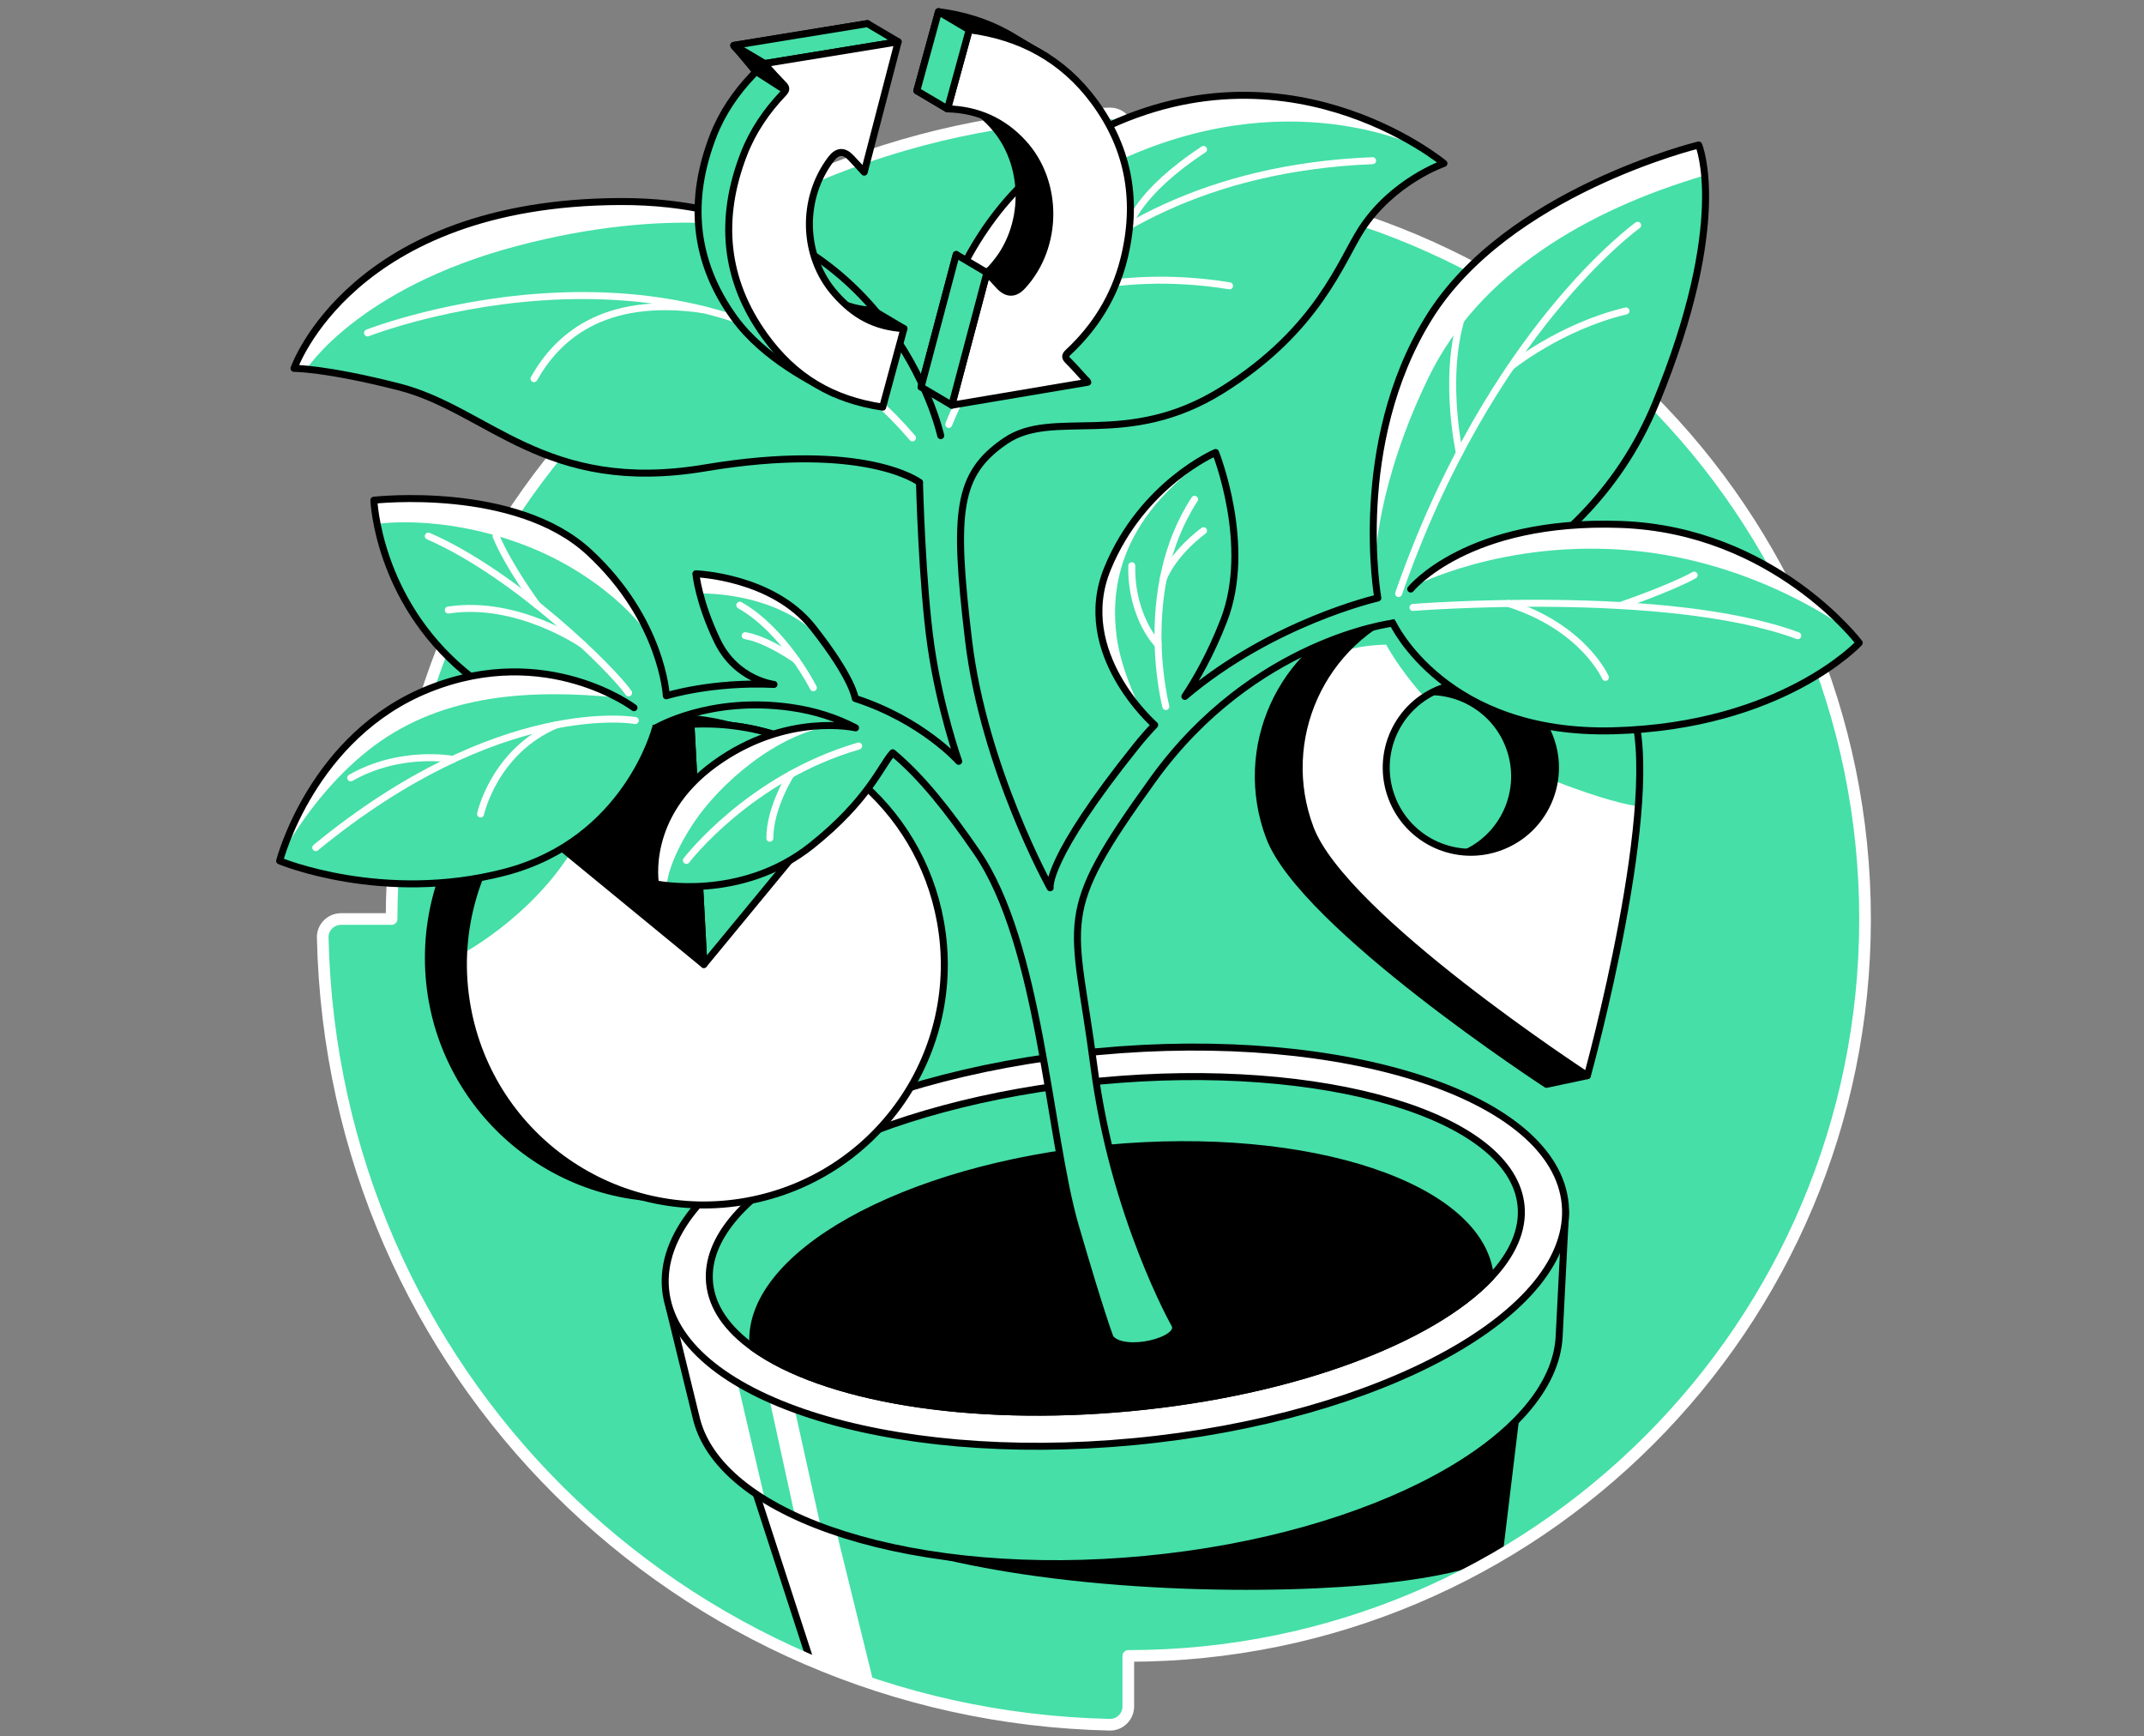 <svg width="368" height="298" viewBox="0 0 368 298" fill="none" xmlns="http://www.w3.org/2000/svg">
<rect x="0" y="0" width="368" height="298" fill="#808080" stroke="none"/>
<path d="M55.393 160.907C57.044 235.466 116.613 294.348 190.481 295.999C192.231 296.039 193.663 294.6 193.663 292.854V284.19C193.663 284.19 193.666 284.19 193.67 284.19C263.506 284.19 320.12 227.577 320.12 157.737C320.12 87.897 263.506 31.28 193.663 31.284V22.616C193.663 20.866 192.231 19.434 190.481 19.471C154.703 20.282 122.271 34.681 98.144 57.715C96.881 58.924 96.881 60.944 98.115 62.182L104.244 68.326C81.368 91.206 67.217 122.813 67.213 157.722H58.535C56.788 157.722 55.349 159.158 55.389 160.907" fill="#45DFA7"/>
<path d="M129.813 256.433L139.02 284.761L152.674 289.726C152.674 289.726 179.875 297.83 192.116 295.288C194.644 294.277 193.633 284.163 193.633 284.163C193.633 284.163 213.267 284.836 231.052 278.601C248.837 272.366 257.307 266.971 257.307 266.971L260.083 243.966L129.821 256.437L129.813 256.433Z" fill="#45DFA7"/>
<path d="M143.587 262.957L149.992 288.965L139.02 284.77L129.813 256.433L143.587 262.957Z" fill="white"/>
<path d="M139.02 284.761L129.813 256.433L129.821 256.437L260.083 243.966L257.321 266.855" stroke="black" stroke-width="1.2" stroke-linecap="round" stroke-linejoin="round"/>
<path d="M156.84 266.295C183.289 273.641 219.469 273.776 237.93 271.679C256.39 269.583 257.38 266.295 257.38 266.295L259.977 244.777L156.84 266.295Z" fill="black"/>
<path d="M55.393 160.907C57.044 235.466 116.613 294.348 190.481 295.999C192.231 296.039 193.663 294.6 193.663 292.854V284.19C193.663 284.19 193.666 284.19 193.67 284.19C263.506 284.19 320.12 227.577 320.12 157.737C320.12 87.897 263.506 31.28 193.663 31.284V22.616C193.663 20.866 192.231 19.434 190.481 19.471C154.703 20.282 122.271 34.681 98.144 57.715C96.881 58.924 96.881 60.944 98.115 62.182L104.244 68.326C81.368 91.206 67.217 122.813 67.213 157.722H58.535C56.788 157.722 55.349 159.158 55.389 160.907" stroke="white" stroke-width="2" stroke-linecap="round" stroke-linejoin="round"/>
<path d="M268.711 207.936L261.607 215.683C249.768 204.09 221.872 197.701 190.185 200.707C158.772 203.688 132.75 215.033 123.1 228.49L114.83 224.249L119.589 243.692C124.078 260.728 157.417 271.329 196.53 267.621C235.906 263.884 266.804 247.005 267.619 229.301L268.711 207.936Z" fill="#45DFA7"/>
<path d="M126.606 237.304L131.252 257.2C131.252 257.2 126.318 254.665 122.263 249.317C118.209 243.966 119.264 242.363 119.264 242.363L115.436 226.568L126.61 237.304H126.606Z" fill="white"/>
<path d="M132.063 240.109L136.454 260.21L140.914 262.208L136.406 241.87L132.063 240.109Z" fill="white"/>
<path d="M268.711 207.936L261.607 215.683C249.768 204.09 221.872 197.701 190.185 200.707C158.772 203.688 132.75 215.033 123.1 228.49L114.83 224.249L119.589 243.692C124.078 260.728 157.417 271.329 196.53 267.621C235.906 263.884 266.804 247.005 267.619 229.301L268.711 207.936Z" stroke="black" stroke-width="1.2" stroke-linecap="round" stroke-linejoin="round"/>
<path d="M194.621 247.414C237.262 243.368 270.407 225.109 268.654 206.63C266.901 188.152 230.912 176.452 188.272 180.497C145.631 184.543 112.486 202.803 114.239 221.281C115.992 239.76 151.98 251.46 194.621 247.414Z" fill="white" stroke="black" stroke-width="1.2" stroke-linecap="round" stroke-linejoin="round"/>
<path d="M255.821 219.285C245.71 229.951 222.161 238.925 194.097 241.585C166.045 244.244 141.228 239.861 129.28 231.288C124.849 228.113 122.187 224.355 121.792 220.169C120.327 204.689 150.312 189.183 188.779 185.537C227.242 181.885 259.612 191.477 261.081 206.957C261.475 211.147 259.572 215.333 255.817 219.289L255.821 219.285Z" fill="#45DFA7" stroke="black" stroke-width="1.2" stroke-linecap="round" stroke-linejoin="round"/>
<path d="M255.821 219.285C245.71 229.951 222.161 238.926 194.097 241.585C166.044 244.244 141.228 239.861 129.28 231.288C129.269 231.229 129.265 231.175 129.258 231.116C127.793 215.636 154.933 200.401 189.875 197.088C224.817 193.771 254.338 203.633 255.806 219.11C255.81 219.168 255.817 219.23 255.817 219.285H255.821Z" fill="black" stroke="black" stroke-width="1.2" stroke-linecap="round" stroke-linejoin="round"/>
<path d="M114.801 205.671C137.593 205.671 156.069 187.195 156.069 164.403C156.069 141.611 137.593 123.135 114.801 123.135C92.009 123.135 73.532 141.611 73.532 164.403C73.532 187.195 92.009 205.671 114.801 205.671Z" fill="black" stroke="black" stroke-width="1.2" stroke-linecap="round" stroke-linejoin="round"/>
<path d="M161.413 158.157C165.486 180.584 150.605 202.062 128.181 206.132C105.76 210.201 84.282 195.323 80.21 172.896C77.956 160.491 81.503 148.375 88.918 139.338C94.904 132.036 103.423 126.74 113.438 124.921C115.166 124.607 116.89 124.406 118.596 124.307C129.192 123.726 139.278 127.266 147.061 133.68C154.334 139.667 159.601 148.159 161.413 158.153V158.157Z" fill="white"/>
<path d="M100.059 142.611C93.396 156.17 79.581 163.548 79.581 163.548L81.791 150.742L100.059 142.611Z" fill="#45DFA7"/>
<path d="M161.413 158.157C165.486 180.584 150.605 202.062 128.181 206.132C105.76 210.201 84.282 195.323 80.21 172.896C77.956 160.491 81.503 148.375 88.918 139.338C94.904 132.036 103.423 126.74 113.438 124.921C115.166 124.607 116.89 124.406 118.596 124.307C129.192 123.726 139.278 127.266 147.061 133.68C154.334 139.667 159.601 148.159 161.413 158.153V158.157Z" stroke="black" stroke-width="1.2" stroke-linecap="round" stroke-linejoin="round"/>
<path d="M273.003 122.806C267.247 107.589 250.243 99.918 235.022 105.675C219.805 111.432 212.134 128.435 217.891 143.656C223.648 158.873 265.446 186.093 265.446 186.093L272.455 184.606L267.371 178.605C270.83 164.48 277.346 134.29 273.003 122.806V122.806ZM250.587 146.812C243.084 149.65 234.705 145.869 231.866 138.367C229.028 130.864 232.809 122.485 240.311 119.647C247.814 116.808 256.193 120.589 259.032 128.092C261.87 135.594 258.089 143.974 250.587 146.812Z" fill="black" stroke="black" stroke-width="1.2" stroke-linecap="round" stroke-linejoin="round"/>
<path d="M147.058 133.684L120.806 165.528L118.592 124.311C129.189 123.73 139.274 127.27 147.058 133.684V133.684Z" fill="#45DFA7" stroke="black" stroke-width="1.2" stroke-linecap="round" stroke-linejoin="round"/>
<path d="M118.596 124.311L120.81 165.528L88.918 139.342C94.904 132.04 103.423 126.743 113.438 124.924C115.166 124.61 116.89 124.409 118.596 124.311V124.311Z" fill="black" stroke="black" stroke-width="1.2" stroke-linecap="round" stroke-linejoin="round"/>
<path d="M242.032 104.188C226.815 109.945 219.144 126.948 224.901 142.169C230.657 157.386 272.455 184.606 272.455 184.606C272.455 184.606 285.769 136.54 280.013 121.319C274.256 106.098 257.253 98.431 242.032 104.188V104.188ZM257.596 145.325C250.093 148.163 241.714 144.382 238.876 136.88C236.038 129.377 239.818 120.998 247.321 118.16C254.824 115.322 263.203 119.102 266.041 126.605C268.879 134.107 265.099 142.487 257.596 145.325Z" fill="white"/>
<path d="M230.92 111.632C234.135 110.639 237.93 110.639 237.93 110.639C237.93 110.639 240.103 114.77 244.461 119.61C250.773 116.787 251.09 115.278 258.358 118.304C260.398 119.154 268.472 125.383 266.701 133.98C277.754 138.235 281.211 138.348 281.211 138.348C281.211 138.348 287.578 125.663 272.251 109.912C256.924 94.165 233.386 108.235 233.386 108.235L230.924 111.632H230.92Z" fill="#45DFA7"/>
<path d="M242.032 104.188C226.815 109.945 219.144 126.948 224.901 142.169C230.657 157.386 272.455 184.606 272.455 184.606C272.455 184.606 285.769 136.54 280.013 121.319C274.256 106.098 257.253 98.431 242.032 104.188V104.188ZM257.596 145.325C250.093 148.163 241.714 144.382 238.876 136.88C236.038 129.377 239.818 120.998 247.321 118.16C254.824 115.322 263.203 119.102 266.041 126.605C268.879 134.107 265.099 142.487 257.596 145.325Z" stroke="black" stroke-width="1.2" stroke-linecap="round" stroke-linejoin="round"/>
<path d="M291.563 24.881C291.563 24.881 258.615 32.887 245.221 54.595C231.826 76.303 236.491 102.628 236.491 102.628C236.491 102.628 218.461 106.727 203.372 119.515C205.293 116.629 207.813 112.264 210.056 106.478C215.042 93.621 208.643 77.659 208.643 77.659C208.643 77.659 196.106 82.999 190.105 97.547C184.1 112.096 198.189 124.417 198.189 124.417C197.1 125.567 196.044 126.769 195.033 128.033C179.33 147.586 180.254 152.36 180.254 152.36C180.254 152.36 168.861 131.883 166.242 109.868C163.623 87.853 164.24 81.384 172.554 75.69C180.867 69.991 193.338 77.227 209.811 66.916C226.285 56.601 230.19 44.726 233.675 39.352C239.062 31.046 247.84 28.044 247.84 28.044C247.84 28.044 219.82 4.718 185.641 23.964C160.558 38.089 156.581 69.959 157.428 82.235C157.457 82.655 157.822 82.78 157.822 82.78C157.822 82.78 158.239 100.02 159.777 110.796C161.314 121.571 164.551 130.656 164.551 130.656C164.551 130.656 158.323 123.606 146.795 119.873C146.795 119.873 146.463 116.49 139.533 107.698C132.604 98.91 119.443 98.475 119.443 98.475C119.443 98.475 119.904 103.326 123.14 110.021C126.373 116.717 132.845 117.462 132.849 117.462C122.121 116.962 114.366 119.413 114.366 119.413C114.366 119.413 113.749 106.478 101.125 94.779C88.501 83.079 64.174 85.848 64.174 85.848C64.174 85.848 64.792 102.782 79.724 115.252C94.656 127.722 112.518 124.95 112.518 124.95C112.518 124.95 121.756 119.409 135.764 121.411C139.913 122.002 143.54 123.182 146.85 124.91C146.85 124.91 134.993 122.163 122.676 131.09C110.359 140.021 112.511 151.684 112.511 151.684C112.511 151.684 127.143 154.818 139.303 145.12C149.155 137.263 151.244 131.328 153.224 129.191C158.246 133.373 162.732 139.09 167.63 146.198C178.563 162.054 179.947 194.541 184.564 210.398C189.181 226.254 190.569 229.644 190.569 229.644C192.878 232.57 203.039 230.104 201.655 227.335C201.655 227.335 191.11 208.707 187.76 182.995C184.411 157.284 180.714 157.591 197.958 133.728C215.203 109.864 239.066 106.939 239.066 106.939C239.066 106.939 271.243 100.627 284.177 69.221C297.111 37.815 291.566 24.881 291.566 24.881H291.563Z" fill="#45DFA7"/>
<path d="M64.719 89.928C64.719 89.928 75.154 88.2 88.98 93.164C102.809 98.128 111.071 107.545 112.145 110.639C113.219 113.733 109.143 98.705 95.986 91.086C82.832 83.466 64.163 85.851 64.163 85.851L64.715 89.928H64.719Z" fill="white"/>
<path d="M120.105 101.861C120.105 101.861 133.488 101.353 141.221 109.912C139.02 107.179 136.492 102.628 126.278 99.622C116.265 96.054 120.105 101.861 120.105 101.861Z" fill="white"/>
<path d="M143.069 124.523C133.389 125.801 123.44 134.575 118.976 141.351C114.512 148.127 114.436 151.973 114.436 151.973L112.507 151.688C112.507 151.688 110.418 140.222 122.318 131.357C134.219 122.492 143.073 124.523 143.073 124.523H143.069Z" fill="white"/>
<path d="M158.966 67.496C158.966 67.496 165.07 39.148 194.021 26.677C222.972 14.207 244.468 25.655 244.468 25.655C244.468 25.655 222.18 7.278 190.361 21.545C158.542 35.813 158.966 67.496 158.966 67.496Z" fill="white"/>
<path d="M208.643 77.658C190.719 89.387 190.872 102.785 191.643 109.094C192.414 115.406 196.052 122.232 196.052 122.232C196.052 122.232 184.794 109.806 190.105 97.547C196.508 82.772 208.643 77.658 208.643 77.658V77.658Z" fill="white"/>
<path d="M292.589 30.108C272.163 36.124 253.841 47.034 245.221 64.739C236.6 82.444 235.665 96.112 236.078 99.37C236.491 102.632 231.067 74.404 247.92 50.72C261.898 32.846 291.563 24.881 291.563 24.881L292.593 30.104L292.589 30.108Z" fill="white"/>
<path d="M291.563 24.881C291.563 24.881 258.615 32.887 245.221 54.595C231.826 76.303 236.491 102.628 236.491 102.628C236.491 102.628 218.461 106.727 203.372 119.515C205.293 116.629 207.813 112.264 210.056 106.478C215.042 93.621 208.643 77.659 208.643 77.659C208.643 77.659 196.106 82.999 190.105 97.547C184.1 112.096 198.189 124.417 198.189 124.417C197.1 125.567 196.044 126.769 195.033 128.033C179.33 147.586 180.254 152.36 180.254 152.36C180.254 152.36 168.861 131.883 166.242 109.868C163.623 87.853 164.24 81.384 172.554 75.69C180.867 69.991 193.338 77.227 209.811 66.916C226.285 56.601 230.19 44.726 233.675 39.352C239.062 31.046 247.84 28.044 247.84 28.044C247.84 28.044 219.82 4.718 185.641 23.964C160.558 38.089 156.581 69.959 157.428 82.235C157.457 82.655 157.822 82.78 157.822 82.78C157.822 82.78 158.239 100.02 159.777 110.796C161.314 121.571 164.551 130.656 164.551 130.656C164.551 130.656 158.323 123.606 146.795 119.873C146.795 119.873 146.463 116.49 139.533 107.698C132.604 98.91 119.443 98.475 119.443 98.475C119.443 98.475 119.904 103.326 123.14 110.021C126.373 116.717 132.845 117.462 132.849 117.462C122.121 116.962 114.366 119.413 114.366 119.413C114.366 119.413 113.749 106.478 101.125 94.779C88.501 83.079 64.174 85.848 64.174 85.848C64.174 85.848 64.792 102.782 79.724 115.252C94.656 127.722 112.518 124.95 112.518 124.95C112.518 124.95 121.756 119.409 135.764 121.411C139.913 122.002 143.54 123.182 146.85 124.91C146.85 124.91 134.993 122.163 122.676 131.09C110.359 140.021 112.511 151.684 112.511 151.684C112.511 151.684 127.143 154.818 139.303 145.12C149.155 137.263 151.244 131.328 153.224 129.191C158.246 133.373 162.732 139.09 167.63 146.198C178.563 162.054 179.947 194.541 184.564 210.398C189.181 226.254 190.569 229.644 190.569 229.644C192.878 232.57 203.039 230.104 201.655 227.335C201.655 227.335 191.11 208.707 187.76 182.995C184.411 157.284 180.714 157.591 197.958 133.728C215.203 109.864 239.066 106.939 239.066 106.939C239.066 106.939 271.243 100.627 284.177 69.221C297.111 37.815 291.566 24.881 291.566 24.881H291.563Z" stroke="black" stroke-width="1.2" stroke-linecap="round" stroke-linejoin="round"/>
<path d="M112.507 124.954C112.507 124.954 107.579 144.247 86.642 149.69C65.705 155.132 48 147.743 48 147.743C48 147.743 53.541 126.188 73.711 118.182C93.882 110.175 108.814 121.454 108.814 121.454" fill="#45DFA7"/>
<path d="M105.965 119.708C91.577 118.324 76.367 118.912 64.167 128.033C53.84 135.755 48.234 146.947 48.234 146.947C48.234 146.947 54.757 123.474 75.724 117.44C96.691 111.406 105.968 119.708 105.968 119.708H105.965Z" fill="white"/>
<path d="M112.507 124.954C112.507 124.954 107.579 144.247 86.642 149.69C65.705 155.132 48 147.743 48 147.743C48 147.743 53.541 126.188 73.711 118.182C93.882 110.175 108.814 121.454 108.814 121.454" stroke="black" stroke-width="1.2" stroke-linecap="round" stroke-linejoin="round"/>
<path d="M239.062 106.942C239.062 106.942 247.993 126.189 276.937 125.418C305.881 124.647 319.122 110.328 319.122 110.328C319.122 110.328 304.497 90.929 278.168 90.005C251.843 89.081 242.141 101.091 242.141 101.091" fill="#45DFA7"/>
<path d="M242.525 100.663C242.525 100.663 258.056 92.492 280.013 94.472C301.969 96.452 317.267 108.177 317.267 108.177C317.267 108.177 301.253 90.695 279.089 90.049C251.222 89.238 242.525 100.663 242.525 100.663Z" fill="white"/>
<path d="M239.062 106.942C239.062 106.942 247.993 126.189 276.937 125.418C305.881 124.647 319.122 110.328 319.122 110.328C319.122 110.328 304.497 90.929 278.168 90.005C251.843 89.081 242.141 101.091 242.141 101.091" stroke="black" stroke-width="1.2" stroke-linecap="round" stroke-linejoin="round"/>
<path d="M157.819 82.776C157.819 82.776 148.533 75.69 120.977 80.311C93.418 84.927 83.873 70.302 68.4 66.379C55.642 63.143 50.466 63.223 50.466 63.223C50.466 63.223 60.321 34.739 106.505 34.586C152.694 34.432 161.468 74.769 161.468 74.769" fill="#45DFA7"/>
<path d="M52.606 63.347C52.606 63.347 61.522 49.463 88.501 42.278C115.48 35.094 132.136 39.623 132.136 39.623C132.136 39.623 114.943 30.108 86.09 36.81C57.238 43.509 50.462 63.219 50.462 63.219L52.606 63.347Z" fill="white"/>
<path d="M157.819 82.776C157.819 82.776 148.533 75.69 120.977 80.311C93.418 84.927 83.873 70.302 68.4 66.379C55.642 63.143 50.466 63.223 50.466 63.223C50.466 63.223 60.321 34.739 106.505 34.586C152.694 34.432 161.468 74.769 161.468 74.769" stroke="black" stroke-width="1.2" stroke-linecap="round" stroke-linejoin="round"/>
<path d="M281.094 38.662C281.094 38.662 255.821 56.674 240.063 101.861" stroke="white" stroke-width="1.2" stroke-linecap="round" stroke-linejoin="round"/>
<path d="M242.525 104.247C242.525 104.247 286.171 100.784 308.573 109.097" stroke="white" stroke-width="1.2" stroke-linecap="round" stroke-linejoin="round"/>
<path d="M258.918 103.567C271.853 107.699 275.549 116.257 275.549 116.257" stroke="white" stroke-width="1.2" stroke-linecap="round" stroke-linejoin="round"/>
<path d="M278.095 103.925C278.095 103.925 286.635 101.014 290.792 98.706" stroke="white" stroke-width="1.2" stroke-linecap="round" stroke-linejoin="round"/>
<path d="M205.037 85.694C194.875 101.313 200.11 121.257 200.11 121.257" stroke="white" stroke-width="1.2" stroke-linecap="round" stroke-linejoin="round"/>
<path d="M194.262 97.087C194.108 102.939 196.34 108.02 198.766 110.635" stroke="white" stroke-width="1.2" stroke-linecap="round" stroke-linejoin="round"/>
<path d="M206.575 91.082C200.994 95.327 199.653 99.37 199.653 99.37" stroke="white" stroke-width="1.2" stroke-linecap="round" stroke-linejoin="round"/>
<path d="M147.379 128.033C128.597 133.497 117.818 147.663 117.818 147.663" stroke="white" stroke-width="1.2" stroke-linecap="round" stroke-linejoin="round"/>
<path d="M135.753 132.891C135.753 132.891 132.136 138.542 132.136 143.853" stroke="white" stroke-width="1.2" stroke-linecap="round" stroke-linejoin="round"/>
<path d="M109.044 123.657C109.044 123.657 85.835 119.489 54.195 145.471" stroke="white" stroke-width="1.2" stroke-linecap="round" stroke-linejoin="round"/>
<path d="M95.474 124.406C84.794 128.961 82.485 139.696 82.485 139.696" stroke="white" stroke-width="1.2" stroke-linecap="round" stroke-linejoin="round"/>
<path d="M60.2 133.498C68.744 128.61 77.733 130.32 77.733 130.32" stroke="white" stroke-width="1.2" stroke-linecap="round" stroke-linejoin="round"/>
<path d="M73.514 92.006C88.403 98.457 105.004 114.755 107.89 118.912" stroke="white" stroke-width="1.2" stroke-linecap="round" stroke-linejoin="round"/>
<path d="M76.948 104.696C88.925 102.862 100.062 110.639 100.062 110.639" stroke="white" stroke-width="1.2" stroke-linecap="round" stroke-linejoin="round"/>
<path d="M85.141 92.006C87.336 97.303 92.216 103.859 92.216 103.859" stroke="white" stroke-width="1.2" stroke-linecap="round" stroke-linejoin="round"/>
<path d="M63.089 57.138C63.089 57.138 121.518 34.169 156.617 75.149" stroke="white" stroke-width="1.2" stroke-linecap="round" stroke-linejoin="round"/>
<path d="M91.657 64.987C95.419 58.292 103.185 50.552 120.78 53.149" stroke="white" stroke-width="1.2" stroke-linecap="round" stroke-linejoin="round"/>
<path d="M162.852 72.841C162.852 72.841 178.095 29.885 235.596 27.576" stroke="white" stroke-width="1.2" stroke-linecap="round" stroke-linejoin="round"/>
<path d="M176.524 52.243C176.524 52.243 190.258 45.668 211.042 49.054" stroke="white" stroke-width="1.2" stroke-linecap="round" stroke-linejoin="round"/>
<path d="M206.575 25.651C195.201 33.132 193.78 38.79 193.78 38.79" stroke="white" stroke-width="1.2" stroke-linecap="round" stroke-linejoin="round"/>
<path d="M126.979 103.863C134.675 108.239 139.603 118.028 139.603 118.028" stroke="white" stroke-width="1.2" stroke-linecap="round" stroke-linejoin="round"/>
<path d="M127.903 109.097C131.753 109.715 136.666 113.265 136.666 113.265" stroke="white" stroke-width="1.2" stroke-linecap="round" stroke-linejoin="round"/>
<path d="M251.686 52.243C247.222 62.938 250.499 77.713 250.499 77.713" stroke="white" stroke-width="1.2" stroke-linecap="round" stroke-linejoin="round"/>
<path d="M259.335 62.935C259.335 62.935 267.794 56.046 279.089 53.364" stroke="white" stroke-width="1.2" stroke-linecap="round" stroke-linejoin="round"/>
<path d="M155.156 56.4L149.889 53.28C144.928 52.984 141.338 51.027 138.05 47.272C132.429 40.85 132.206 30.955 137.396 24.154C138.477 22.736 139.626 22.686 140.841 24.004C141.009 24.186 141.181 24.373 141.352 24.555C141.864 25.107 142.39 25.644 142.875 26.214C142.945 26.298 143.011 26.363 143.073 26.422L148.895 4.049L125.96 7.789C125.982 8.045 126.281 8.217 126.453 8.407C127.34 9.389 128.221 10.379 129.148 11.318C129.693 11.866 129.813 12.238 129.196 12.885C126.285 15.935 123.936 19.383 122.406 23.328C118.128 34.363 119.023 44.872 126.022 54.555C131.147 61.645 139.829 65.78 143.08 67.493L148.888 55.37L155.159 56.396L155.156 56.4Z" fill="#45DFA7" stroke="black" stroke-width="1.2" stroke-linecap="round" stroke-linejoin="round"/>
<path d="M148.888 4.053L154.159 7.168L131.223 10.909L125.956 7.793L148.888 4.053Z" fill="#45DFA7" stroke="black" stroke-width="1.2" stroke-linecap="round" stroke-linejoin="round"/>
<path d="M134.818 15.5L131.223 10.909L125.956 7.793L129.598 12.162L134.818 15.5Z" fill="black" stroke="black" stroke-width="1.2" stroke-linecap="round" stroke-linejoin="round"/>
<path d="M178.091 57.342C182.778 52.97 186.025 47.692 187.603 41.478C190.09 31.667 188.607 22.517 182.54 14.31C181.386 12.746 180.137 11.347 178.803 10.091L179.556 9.689L174.438 6.665C173.934 6.343 173.423 6.044 172.901 5.755L172.798 5.693L172.769 5.682C169.263 3.764 165.358 2.552 161.088 2L157.366 15.57L162.633 18.689L165.051 17.404C166.991 18.364 168.762 19.701 170.344 21.425C176.506 28.142 176.426 39.236 170.256 45.949C168.917 47.408 167.565 47.4 166.202 45.924C165.544 45.215 164.883 44.499 164.131 43.681L158.1 66.427L181.441 62.489C181.408 62.27 181.141 62.113 180.984 61.941C180.02 60.885 179.074 59.808 178.066 58.796C177.514 58.244 177.492 57.908 178.095 57.346L178.091 57.342Z" fill="black" stroke="black" stroke-width="1.2" stroke-linecap="round" stroke-linejoin="round"/>
<path d="M148.336 29.542C148.274 29.483 148.208 29.414 148.139 29.333C147.653 28.76 147.124 28.227 146.616 27.675C146.444 27.492 146.276 27.306 146.104 27.123C144.889 25.808 143.741 25.858 142.66 27.273C137.469 34.071 137.696 43.97 143.314 50.391C146.601 54.146 150.192 56.104 155.152 56.4L151.503 69.871C142.93 68.6 136.41 64.768 131.285 57.678C124.287 47.995 123.392 37.486 127.669 26.451C129.2 22.506 131.548 19.058 134.46 16.008C135.077 15.362 134.956 14.989 134.412 14.441C133.481 13.502 132.6 12.513 131.716 11.53C131.545 11.34 131.245 11.168 131.223 10.913L154.159 7.172L148.336 29.545V29.542Z" fill="white" stroke="black" stroke-width="1.2" stroke-linecap="round" stroke-linejoin="round"/>
<path d="M187.811 17.425C193.878 25.633 195.361 34.787 192.874 44.594C191.296 50.811 188.048 56.089 183.362 60.458C182.759 61.02 182.781 61.356 183.333 61.908C184.345 62.92 185.291 63.994 186.251 65.053C186.408 65.225 186.675 65.385 186.708 65.601L163.367 69.538L169.398 46.793C170.154 47.611 170.815 48.327 171.469 49.036C172.833 50.512 174.184 50.52 175.523 49.061C181.696 42.348 181.773 31.255 175.611 24.537C172.13 20.742 167.75 18.813 162.633 18.682L166.355 5.112C175.169 6.252 182.453 10.171 187.807 17.418L187.811 17.425Z" fill="white" stroke="black" stroke-width="1.2" stroke-linecap="round" stroke-linejoin="round"/>
<path d="M157.366 15.57L162.637 18.689L166.355 5.119L161.088 2L157.366 15.57Z" fill="#45DFA7" stroke="black" stroke-width="1.2" stroke-linecap="round" stroke-linejoin="round"/>
<path d="M164.127 43.678L169.398 46.797L163.364 69.539L158.096 66.423L164.127 43.678Z" fill="#45DFA7" stroke="black" stroke-width="1.2" stroke-linecap="round" stroke-linejoin="round"/>
<path d="M145.582 52.634L149.889 53.28L155.156 56.4C155.156 56.4 152.062 56.038 149.323 55.037C146.583 54.033 145.582 52.637 145.582 52.637" fill="black"/>
</svg>
